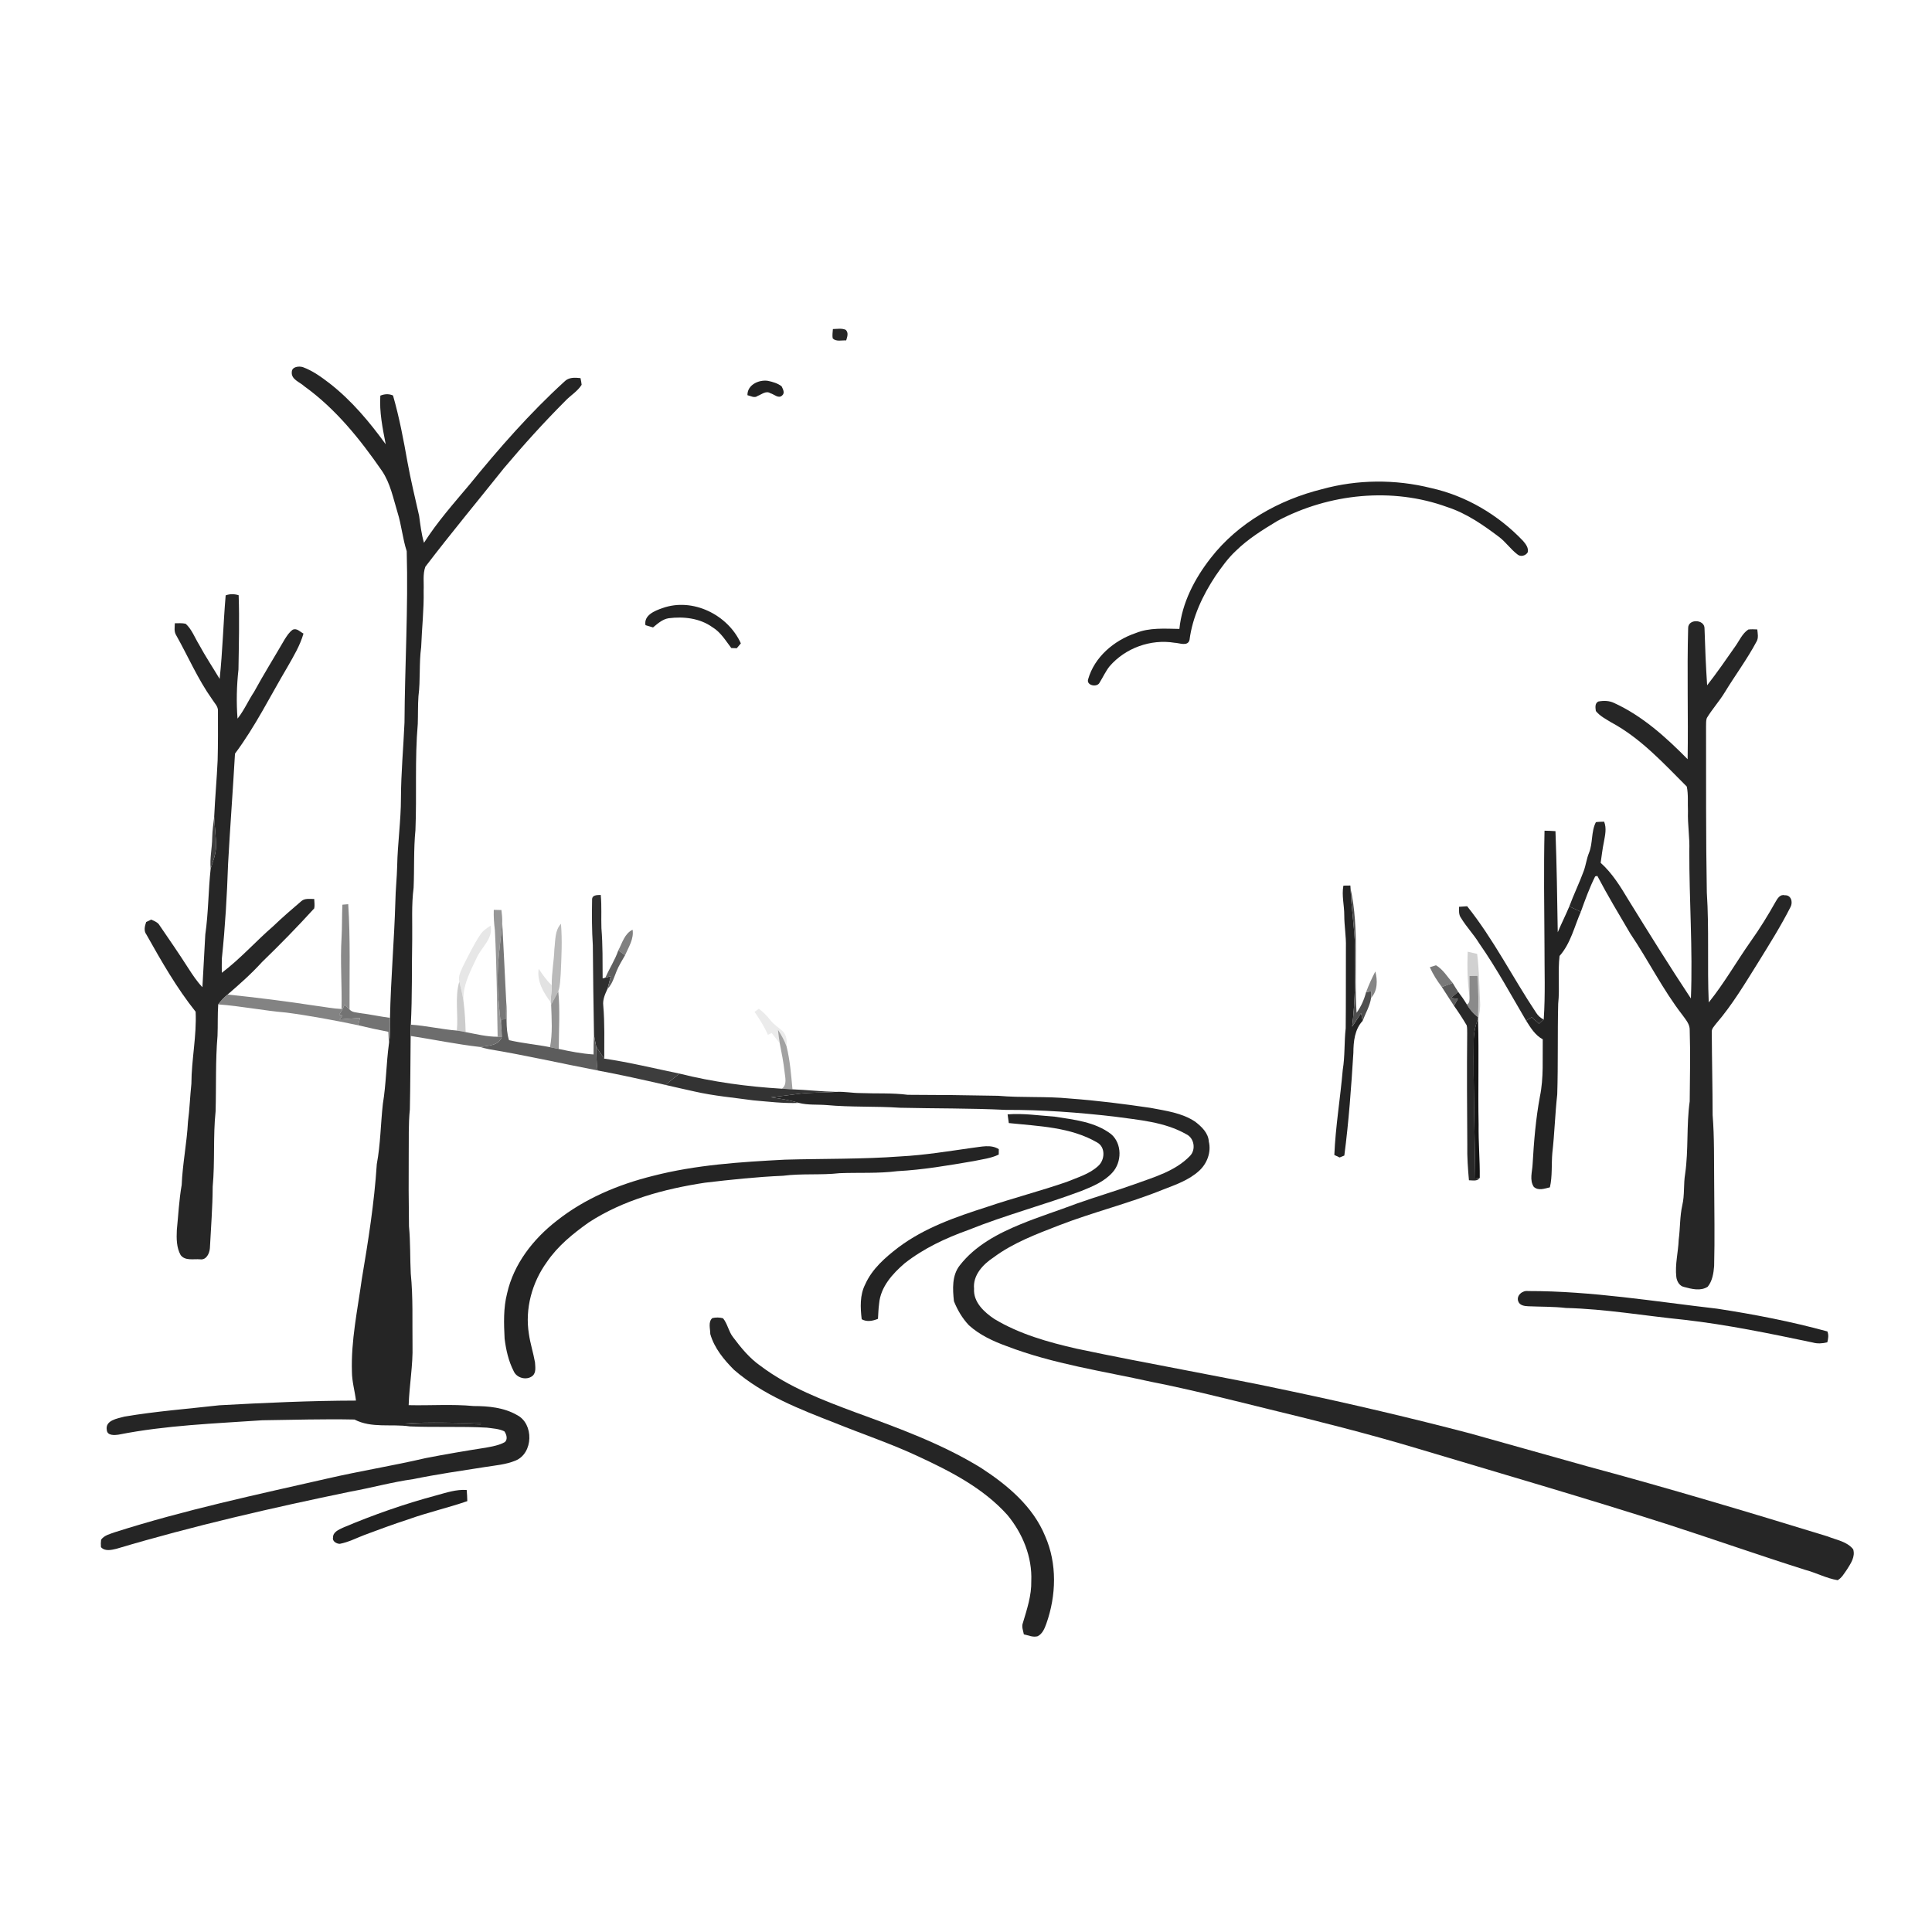 <svg xmlns="http://www.w3.org/2000/svg" width="1024pt" height="1024pt" viewBox="0 0 1024 1024" version="1.1">
<g id="#ffffffff">
<path fill="#ffffff" opacity="0" d=" M 0.00 0.00 L 1024.00 0.00 L 1024.00 1024.00 L 0.00 1024.00 L 0.00 0.00 M 441.45 174.41 C 441.37 176.07 441.01 177.77 441.40 179.42 C 443.30 181.21 446.15 180.27 448.49 180.43 C 449.04 178.55 449.91 176.40 448.24 174.81 C 446.10 173.87 443.70 174.37 441.45 174.41 M 154.66 197.07 C 154.21 201.16 158.87 202.44 161.30 204.73 C 177.93 216.70 190.90 232.85 202.45 249.58 C 206.92 256.16 208.42 264.15 210.71 271.64 C 212.82 278.36 213.38 285.44 215.57 292.14 C 216.41 322.42 214.57 352.69 214.39 382.97 C 213.81 396.32 212.56 409.64 212.51 423.01 C 212.51 435.05 210.74 447.01 210.51 459.05 C 210.36 465.34 209.65 471.59 209.55 477.89 C 208.96 498.44 207.12 518.94 206.71 539.48 C 201.43 538.79 196.23 537.63 190.94 536.99 C 188.99 536.57 186.68 536.68 185.26 535.04 C 185.19 516.44 185.75 497.81 184.57 479.24 C 183.54 479.32 182.51 479.40 181.48 479.50 C 181.20 485.32 181.37 491.17 181.03 497.00 C 180.27 509.59 181.31 522.20 181.02 534.79 C 176.39 534.57 171.83 533.64 167.23 533.06 C 151.74 530.70 136.20 528.72 120.62 527.13 C 126.97 521.67 133.25 516.11 138.89 509.89 C 148.40 500.70 157.65 491.23 166.55 481.45 C 166.89 479.80 166.60 478.12 166.54 476.47 C 164.23 476.57 161.54 475.94 159.66 477.67 C 154.65 481.97 149.62 486.27 144.86 490.86 C 135.57 498.89 127.40 508.19 117.56 515.60 C 117.55 513.06 117.50 510.52 117.59 507.99 C 119.34 491.38 120.31 474.70 120.88 458.00 C 121.95 438.47 123.44 418.98 124.55 399.45 C 135.32 385.04 143.28 368.83 152.43 353.39 C 155.65 347.75 159.05 342.10 160.85 335.81 C 159.06 334.90 157.31 332.74 155.13 333.78 C 153.27 335.07 152.07 337.03 150.87 338.90 C 145.49 348.19 139.80 357.30 134.65 366.73 C 131.58 371.35 129.37 376.54 125.90 380.88 C 125.21 372.22 125.44 363.49 126.39 354.86 C 126.59 341.74 126.95 328.60 126.49 315.48 C 124.21 314.76 121.87 314.73 119.61 315.55 C 118.35 330.30 118.00 345.11 116.42 359.83 C 112.76 353.73 108.83 347.81 105.45 341.56 C 103.18 337.87 101.68 333.57 98.41 330.61 C 96.53 330.16 94.58 330.36 92.67 330.33 C 92.61 332.44 92.15 334.72 93.35 336.63 C 99.72 347.94 104.85 359.98 112.41 370.60 C 113.61 372.63 115.74 374.42 115.52 376.99 C 115.54 385.68 115.59 394.36 115.35 403.04 C 114.90 412.98 113.98 422.90 113.53 432.82 C 113.12 436.53 112.54 440.22 112.47 443.96 C 112.43 449.45 111.12 454.87 111.66 460.37 C 110.40 471.99 110.48 483.72 108.81 495.31 C 108.27 504.62 107.76 513.92 107.28 523.23 C 104.39 520.21 102.09 516.70 99.83 513.21 C 94.78 505.29 89.43 497.56 84.13 489.81 C 83.10 488.59 81.53 488.10 80.16 487.39 C 79.49 487.72 78.14 488.37 77.46 488.70 C 76.72 490.90 76.07 493.36 77.64 495.40 C 85.55 509.47 93.61 523.61 103.69 536.24 C 104.29 549.02 101.49 561.63 101.44 574.41 C 100.73 581.11 100.51 587.87 99.63 594.56 C 99.05 605.77 96.76 616.81 96.30 628.02 C 94.90 635.95 94.53 643.99 93.72 651.99 C 93.51 656.43 93.52 661.25 95.75 665.23 C 98.17 668.41 102.64 667.15 106.07 667.47 C 109.40 667.94 111.02 664.32 111.25 661.56 C 111.79 650.71 112.69 639.88 112.73 629.00 C 113.97 615.70 112.89 602.29 114.27 589.01 C 114.65 575.67 114.15 562.30 115.29 549.00 C 115.52 543.45 115.27 537.89 115.66 532.35 C 127.74 533.22 139.64 535.68 151.71 536.68 C 164.50 538.38 177.19 540.75 189.81 543.40 C 195.12 544.69 200.46 545.86 205.83 546.88 C 205.94 549.00 206.06 551.14 206.13 553.28 C 204.70 563.82 204.68 574.51 202.93 585.03 C 201.74 595.67 201.70 606.44 199.71 616.99 C 198.39 637.52 195.16 657.83 191.74 678.10 C 189.50 694.33 186.01 710.52 186.53 726.99 C 186.54 732.18 188.05 737.21 188.67 742.34 C 164.53 742.39 140.41 743.50 116.32 744.82 C 99.51 746.74 82.60 748.00 65.91 750.84 C 62.26 751.86 55.69 752.73 56.60 757.92 C 56.85 761.04 60.74 760.71 63.00 760.36 C 88.04 755.41 113.61 754.52 139.01 752.77 C 155.29 752.56 171.60 752.03 187.88 752.38 C 196.94 757.10 207.45 754.59 217.20 756.02 C 230.79 756.61 244.42 755.91 258.01 756.68 C 261.13 757.12 264.42 757.22 267.31 758.63 C 268.46 760.17 269.29 763.01 267.49 764.39 C 264.44 766.09 260.93 766.64 257.55 767.29 C 246.86 768.95 236.19 770.76 225.58 772.83 C 208.25 776.87 190.68 779.69 173.35 783.69 C 135.66 792.27 97.79 800.33 60.93 812.09 C 58.33 813.04 55.31 813.69 53.58 816.07 C 53.42 817.37 53.39 818.68 53.51 820.01 C 55.58 822.36 59.02 821.52 61.67 820.90 C 102.52 808.72 144.10 799.19 185.83 790.57 C 196.93 788.57 207.82 785.52 219.00 783.97 C 231.58 781.39 244.30 779.55 256.98 777.57 C 262.43 776.69 268.07 776.29 273.22 774.15 C 282.72 770.28 283.06 754.58 274.02 750.00 C 267.07 745.99 258.86 745.24 251.00 745.23 C 239.56 744.14 228.06 745.04 216.60 744.76 C 216.95 734.14 218.93 723.64 218.64 713.00 C 218.47 700.33 218.99 687.62 217.71 675.00 C 217.29 666.67 217.58 658.31 216.77 650.00 C 216.58 637.34 216.55 624.67 216.63 612.00 C 216.74 604.00 216.42 595.98 217.23 588.01 C 217.51 575.03 217.52 562.05 217.65 549.07 C 229.92 550.98 242.12 553.52 254.46 554.92 C 255.99 555.36 257.54 555.77 259.11 556.09 C 278.42 559.28 297.51 563.66 316.73 567.36 C 328.82 569.62 340.83 572.30 352.81 575.05 C 357.92 576.18 363.01 577.45 368.14 578.52 C 378.35 580.86 388.80 581.75 399.16 583.20 C 407.23 583.89 415.30 584.90 423.42 584.57 C 428.18 585.80 433.16 585.32 438.03 585.70 C 450.98 586.91 464.02 586.25 477.00 587.13 C 495.66 587.57 514.36 587.34 533.01 588.26 C 552.29 588.18 571.54 589.60 590.69 591.82 C 603.60 593.63 617.21 594.57 628.76 601.17 C 633.01 603.17 633.96 609.40 630.70 612.68 C 622.95 620.70 611.90 623.83 601.72 627.52 C 591.46 631.22 580.98 634.27 570.70 637.92 C 560.82 641.69 550.71 644.83 540.94 648.87 C 528.91 653.80 516.85 660.19 508.72 670.65 C 504.48 675.99 504.91 683.29 505.61 689.67 C 507.45 694.32 510.09 698.78 513.55 702.43 C 519.26 707.59 526.38 710.88 533.56 713.48 C 558.25 722.96 584.58 726.70 610.28 732.41 C 631.09 736.51 651.66 741.78 672.26 746.84 C 698.71 753.24 725.09 759.91 751.17 767.71 C 795.66 781.04 840.28 793.96 884.50 808.15 C 908.66 815.98 932.63 824.40 956.85 832.07 C 962.65 833.61 968.07 836.56 974.00 837.54 C 976.23 836.28 977.46 833.90 978.92 831.89 C 980.92 828.72 983.44 825.10 982.23 821.16 C 978.92 816.98 973.34 816.24 968.68 814.33 C 926.52 801.38 884.27 788.73 841.67 777.28 C 820.83 771.39 799.98 765.54 779.13 759.73 C 747.71 751.51 716.10 744.08 684.33 737.39 C 646.50 729.28 608.35 722.83 570.52 714.80 C 555.47 711.36 540.32 707.10 527.01 699.08 C 521.60 695.46 515.81 690.14 516.27 683.03 C 515.59 675.90 520.99 670.14 526.52 666.51 C 537.00 658.68 549.35 654.11 561.43 649.41 C 579.53 642.41 598.47 637.80 616.47 630.50 C 623.15 627.91 630.16 625.49 635.55 620.56 C 639.77 616.75 642.06 610.68 640.70 605.07 C 640.44 600.49 636.86 597.13 633.46 594.51 C 626.45 589.81 617.88 588.75 609.79 587.19 C 595.60 585.09 581.35 583.30 567.04 582.24 C 554.40 580.98 541.65 581.91 529.00 580.79 C 513.05 580.46 497.10 580.30 481.14 580.27 C 472.81 579.19 464.38 579.70 456.01 579.35 C 451.70 579.35 447.43 578.47 443.12 578.72 C 435.40 578.56 427.74 577.65 420.03 577.37 C 419.31 569.72 418.75 562.01 416.87 554.54 C 417.16 551.88 416.98 548.99 415.13 546.89 C 412.97 544.70 410.20 543.18 408.32 540.72 C 406.56 538.42 404.51 536.37 402.19 534.64 C 401.63 535.06 400.50 535.91 399.93 536.33 C 402.61 540.18 405.13 544.16 407.01 548.47 C 407.67 548.15 408.34 547.84 409.01 547.53 C 410.41 549.35 411.82 551.16 413.28 552.95 C 414.29 558.00 415.28 563.07 415.85 568.21 C 416.15 571.22 417.29 574.90 414.41 577.04 C 396.13 575.94 377.91 573.48 360.13 569.03 C 346.86 566.30 333.68 563.05 320.27 561.08 C 320.25 551.70 320.55 542.31 319.74 532.97 C 319.36 529.79 320.71 526.88 321.99 524.09 C 324.56 521.58 325.44 518.02 326.77 514.81 C 327.96 511.80 329.74 509.08 331.31 506.27 C 333.17 501.97 336.05 497.68 335.28 492.77 C 330.98 494.88 329.80 499.82 327.71 503.72 C 325.99 508.80 322.98 513.27 320.88 518.18 C 320.51 518.28 319.78 518.48 319.41 518.57 C 319.35 509.72 319.50 500.84 318.77 492.00 C 318.56 486.11 318.98 480.21 318.41 474.34 C 316.45 474.42 313.67 474.24 313.82 477.01 C 313.67 485.00 313.69 493.01 314.21 501.00 C 314.38 516.89 314.51 532.79 314.83 548.67 C 314.61 552.07 314.60 555.47 314.60 558.88 C 308.38 558.47 302.24 557.30 296.16 555.96 C 296.19 545.78 296.90 535.55 295.91 525.40 C 296.98 522.41 296.91 519.16 297.20 516.04 C 297.59 507.24 298.07 498.40 297.32 489.61 C 293.98 493.24 294.42 498.47 293.83 503.02 C 293.63 509.44 292.32 515.77 292.44 522.20 C 289.69 519.68 287.62 516.57 285.53 513.51 C 284.46 519.94 288.04 526.24 291.88 531.14 C 291.94 531.48 292.06 532.15 292.12 532.49 C 292.37 539.99 292.94 547.59 291.51 555.02 C 284.30 553.59 276.94 552.98 269.79 551.30 C 267.72 544.70 268.91 537.64 268.30 530.84 C 267.65 516.86 266.88 502.89 266.19 488.91 C 266.29 486.70 266.00 484.51 265.77 482.33 C 264.41 482.30 263.06 482.27 261.71 482.24 C 261.58 485.86 261.85 489.46 262.30 493.05 C 263.26 511.85 263.41 530.68 263.76 549.50 C 258.02 549.51 252.40 548.11 246.80 547.03 C 246.66 541.78 246.39 536.53 245.74 531.32 C 244.90 522.49 249.40 514.69 252.97 507.00 C 255.66 501.66 261.40 497.24 260.05 490.60 C 257.98 491.94 255.83 493.34 254.50 495.50 C 250.96 500.83 248.19 506.61 245.31 512.32 C 244.25 514.80 242.69 517.47 243.44 520.26 C 240.95 528.71 242.98 537.58 242.14 546.22 C 233.95 545.57 225.94 543.65 217.74 543.09 C 218.54 528.08 218.19 513.03 218.48 498.00 C 218.61 488.85 218.04 479.66 219.22 470.56 C 219.66 460.38 219.19 450.15 220.19 440.00 C 220.95 421.24 219.80 402.41 221.43 383.69 C 221.59 378.80 221.45 373.89 221.79 369.00 C 222.90 360.36 222.04 351.61 223.23 342.97 C 223.59 332.97 224.75 323.02 224.54 313.00 C 224.75 308.80 223.99 304.41 225.45 300.38 C 238.97 282.67 253.22 265.52 267.12 248.11 C 277.46 235.83 288.22 223.92 299.56 212.56 C 302.35 209.57 306.09 207.47 308.28 203.95 C 308.15 202.75 307.95 201.57 307.67 200.41 C 304.73 200.10 301.42 199.88 299.19 202.21 C 280.87 218.91 264.50 237.60 248.88 256.81 C 240.47 266.82 231.74 276.64 224.72 287.70 C 223.36 283.04 222.80 278.21 222.15 273.43 C 220.02 263.97 217.73 254.54 215.99 244.99 C 213.88 233.11 211.65 221.21 208.30 209.61 C 206.08 208.63 203.79 208.80 201.59 209.70 C 201.01 218.39 202.80 226.99 204.44 235.48 C 195.86 223.65 186.36 212.29 174.79 203.26 C 170.38 199.88 165.81 196.53 160.55 194.60 C 158.47 193.92 154.75 194.34 154.66 197.07 M 396.16 209.45 C 397.94 209.89 399.90 211.17 401.61 209.83 C 403.73 209.04 406.04 206.91 408.33 208.43 C 410.35 208.95 412.65 211.51 414.59 209.57 C 416.15 208.26 414.94 206.17 414.26 204.74 C 412.14 203.12 409.50 202.37 406.93 201.84 C 402.17 201.17 396.06 203.97 396.16 209.45 M 700.68 259.27 C 677.91 264.93 656.26 277.05 641.72 295.75 C 633.22 306.60 626.50 319.47 625.10 333.34 C 617.32 333.23 609.18 332.54 601.82 335.59 C 590.43 339.48 580.02 348.26 576.70 360.14 C 575.80 363.35 581.47 364.46 582.79 361.84 C 584.59 358.95 586.00 355.79 588.13 353.11 C 596.52 343.44 609.89 338.61 622.54 340.68 C 625.13 340.75 629.56 342.80 630.47 339.16 C 632.06 326.88 637.49 315.47 644.26 305.23 C 647.50 300.57 650.82 295.89 655.00 292.00 C 661.51 285.60 669.34 280.75 677.12 276.06 C 704.44 261.58 737.89 258.08 767.12 268.77 C 777.24 272.05 786.05 278.21 794.47 284.54 C 798.08 287.25 800.64 291.08 804.22 293.81 C 805.90 295.33 808.71 294.57 809.75 292.68 C 810.24 290.35 808.68 288.37 807.28 286.72 C 794.18 272.92 777.09 262.79 758.46 258.67 C 739.58 253.95 719.45 254.09 700.68 259.27 M 351.13 322.30 C 347.04 323.72 341.18 326.03 342.11 331.35 C 343.44 331.75 344.78 332.15 346.12 332.55 C 348.59 330.53 351.10 328.20 354.38 327.68 C 362.33 326.67 370.92 327.63 377.58 332.42 C 381.95 335.04 384.59 339.52 387.60 343.47 C 388.56 343.50 389.53 343.53 390.51 343.57 C 391.22 342.71 391.94 341.85 392.67 341.00 C 385.83 325.83 367.13 316.58 351.13 322.30 M 894.75 332.99 C 894.11 356.12 894.84 379.26 894.48 402.39 C 882.98 390.73 870.56 379.49 855.53 372.60 C 852.93 371.32 849.90 371.30 847.12 371.82 C 845.20 372.80 845.60 375.09 845.83 376.85 C 847.98 379.56 851.16 381.14 854.06 382.92 C 869.63 391.30 881.69 404.54 894.03 416.89 C 894.92 421.17 894.45 425.64 894.66 430.00 C 894.41 437.02 895.66 443.98 895.37 451.00 C 895.30 477.08 897.25 503.14 896.21 529.21 C 884.82 512.03 873.97 494.53 863.13 477.00 C 858.91 469.96 854.55 462.83 848.38 457.31 C 848.95 453.67 849.30 450.01 850.07 446.41 C 850.70 442.81 851.65 439.05 850.22 435.51 C 848.76 435.58 847.29 435.53 845.85 435.77 C 843.25 440.87 844.33 446.91 842.16 452.14 C 840.91 455.22 840.55 458.56 839.40 461.68 C 837.07 468.01 834.11 474.09 831.77 480.42 C 829.85 485.04 827.57 489.50 825.64 494.12 C 825.36 476.25 825.10 458.39 824.43 440.53 C 822.49 440.39 820.56 440.31 818.63 440.29 C 818.18 460.52 818.47 480.77 818.61 501.00 C 818.57 514.12 819.11 527.28 818.20 540.37 C 816.55 539.56 815.16 538.34 814.20 536.79 C 801.76 518.13 791.66 497.90 777.62 480.32 C 776.17 480.41 774.73 480.50 773.31 480.62 C 773.32 482.61 773.08 484.79 774.35 486.49 C 777.19 491.22 781.08 495.22 783.96 499.93 C 793.13 513.04 800.75 527.15 808.86 540.93 C 811.23 544.68 813.63 548.69 817.69 550.85 C 817.51 560.99 818.26 571.26 816.17 581.26 C 813.99 593.05 813.00 605.01 812.32 616.97 C 812.16 620.96 810.54 625.43 812.94 629.06 C 815.39 631.29 818.68 629.95 821.48 629.31 C 822.86 623.30 822.22 617.09 822.78 610.99 C 823.95 600.70 824.22 590.34 825.37 580.05 C 825.87 564.04 825.47 548.01 825.87 532.00 C 826.77 523.59 825.62 515.04 826.60 506.67 C 832.47 500.07 834.42 491.18 837.87 483.27 C 840.16 476.93 842.45 470.55 845.47 464.51 C 845.76 464.45 846.33 464.31 846.62 464.25 C 852.08 474.65 858.14 484.72 864.10 494.84 C 873.71 509.04 881.30 524.57 891.85 538.14 C 893.51 540.49 895.70 542.89 895.58 545.97 C 895.98 558.56 895.69 571.16 895.58 583.74 C 893.79 596.46 895.00 609.38 893.17 622.10 C 892.23 627.64 892.95 633.35 891.64 638.84 C 890.31 644.83 890.56 650.99 889.75 657.04 C 889.51 663.64 887.72 670.17 888.48 676.81 C 888.77 679.13 890.17 681.67 892.67 682.14 C 896.67 683.21 901.36 684.43 905.12 682.00 C 907.59 678.97 908.23 674.81 908.53 671.02 C 908.90 656.35 908.61 641.67 908.55 627.00 C 908.41 615.00 908.69 602.97 907.73 591.01 C 907.70 576.36 907.35 561.72 907.28 547.07 C 907.09 545.22 908.59 543.93 909.57 542.56 C 918.20 532.55 924.97 521.13 931.96 509.96 C 937.89 500.35 943.93 490.77 949.04 480.68 C 950.38 478.14 949.33 474.28 945.95 474.51 C 943.48 473.84 942.08 476.25 941.05 478.05 C 937.03 485.20 932.72 492.20 927.95 498.89 C 920.40 509.61 913.91 521.08 905.67 531.31 C 904.83 511.89 905.92 492.40 904.65 472.99 C 904.13 443.64 904.29 414.28 904.24 384.93 C 904.31 383.47 904.14 381.94 904.66 380.56 C 907.50 375.85 911.24 371.75 914.10 367.05 C 919.63 357.97 926.01 349.41 931.02 340.02 C 932.15 338.05 931.60 335.72 931.39 333.61 C 929.79 333.58 928.19 333.42 926.63 333.66 C 923.39 335.83 921.89 339.61 919.67 342.67 C 914.84 349.61 910.02 356.56 904.82 363.23 C 904.14 353.20 903.73 343.15 903.43 333.11 C 903.55 328.17 894.63 327.81 894.75 332.99 M 712.03 469.40 C 711.04 474.64 712.52 479.87 712.49 485.12 C 712.49 490.77 713.53 496.35 713.36 502.00 C 713.30 516.34 713.40 530.67 713.25 545.01 C 712.42 552.32 712.90 559.73 711.69 567.01 C 710.39 582.08 707.87 597.05 707.22 612.16 C 707.93 612.49 709.34 613.15 710.04 613.48 C 710.66 613.23 711.90 612.72 712.52 612.46 C 714.90 594.38 716.19 576.17 717.32 557.97 C 717.35 552.07 718.00 545.57 722.23 541.08 C 723.74 537.03 726.08 533.20 726.71 528.89 C 730.21 525.16 730.17 519.55 728.95 514.89 C 727.14 518.45 725.44 522.08 724.06 525.84 C 723.04 529.75 721.41 533.51 719.01 536.79 C 717.57 514.87 720.57 492.53 715.82 470.91 C 715.80 470.52 715.75 469.74 715.73 469.35 C 714.49 469.36 713.25 469.38 712.03 469.40 M 777.91 504.43 C 777.59 512.37 777.75 520.36 778.88 528.24 C 778.85 529.76 779.14 531.64 777.46 532.40 C 776.07 530.06 774.52 527.83 772.86 525.69 C 771.87 524.14 770.89 522.58 769.97 521.01 C 767.16 517.77 764.89 513.84 761.12 511.62 C 760.30 511.88 758.66 512.39 757.84 512.65 C 759.51 516.39 761.72 519.87 764.20 523.13 C 766.37 526.44 768.46 529.81 770.66 533.11 C 773.05 536.45 775.29 539.91 777.38 543.45 C 777.72 544.91 777.59 546.43 777.64 547.94 C 777.43 567.62 777.57 587.31 777.70 607.00 C 777.56 613.20 778.02 619.39 778.57 625.57 C 780.55 625.57 782.98 626.28 784.30 624.30 C 784.41 614.85 783.56 605.44 783.70 596.00 C 783.31 577.52 783.93 559.03 783.39 540.56 C 784.18 537.43 784.69 534.23 784.47 531.01 C 784.05 522.52 783.96 514.01 782.92 505.58 C 781.24 505.20 779.57 504.82 777.91 504.43 M 534.05 590.64 C 534.24 592.17 534.46 593.71 534.69 595.25 C 550.52 596.93 567.34 597.30 581.49 605.52 C 586.05 607.99 585.66 614.83 582.07 617.98 C 577.42 622.31 571.14 624.04 565.41 626.43 C 551.37 631.29 536.97 634.99 522.90 639.77 C 506.58 645.00 489.99 650.75 476.16 661.15 C 469.19 666.49 462.23 672.52 458.59 680.72 C 455.67 686.41 455.98 693.05 456.72 699.23 C 459.51 700.78 462.53 700.13 465.34 699.02 C 465.50 696.33 465.59 693.63 465.95 690.96 C 466.69 682.11 473.08 675.08 479.51 669.55 C 489.56 661.67 501.21 656.22 513.17 651.94 C 532.82 644.02 553.36 638.66 573.19 631.22 C 579.06 628.86 585.20 626.32 589.55 621.53 C 594.68 615.98 594.80 606.16 588.91 601.11 C 580.36 594.57 569.29 593.46 559.01 591.86 C 550.70 591.25 542.40 589.99 534.05 590.64 M 515.36 608.38 C 502.72 610.16 490.10 612.25 477.34 612.92 C 456.93 614.44 436.45 614.07 416.00 614.65 C 392.51 615.87 368.84 617.37 345.97 623.27 C 327.69 627.82 309.88 635.27 295.04 647.06 C 282.62 656.68 272.28 669.93 268.78 685.48 C 266.76 693.31 267.05 701.48 267.45 709.49 C 268.19 715.43 269.52 721.42 272.28 726.78 C 273.87 730.43 279.13 731.77 282.23 729.26 C 284.27 727.52 283.69 724.50 283.57 722.14 C 282.69 717.05 281.03 712.11 280.32 706.98 C 278.17 693.67 281.98 679.75 289.85 668.90 C 295.62 660.38 303.70 653.84 312.01 647.94 C 330.41 635.94 352.10 630.14 373.61 626.86 C 387.38 625.23 401.18 623.77 415.04 623.18 C 424.97 621.88 435.05 622.93 445.00 621.81 C 455.19 621.41 465.45 622.04 475.60 620.74 C 489.22 620.03 502.69 617.70 516.12 615.40 C 520.57 614.43 525.22 613.97 529.35 611.94 C 529.36 611.22 529.38 609.80 529.39 609.09 C 525.19 606.39 519.97 607.87 515.36 608.38 M 804.71 689.75 C 805.46 691.88 807.95 692.26 809.93 692.34 C 816.61 692.64 823.32 692.48 829.98 693.25 C 850.98 693.78 871.71 697.41 892.58 699.50 C 915.51 702.11 938.13 706.81 960.71 711.54 C 963.28 712.28 965.93 712.09 968.51 711.46 C 968.99 709.54 969.33 707.58 968.55 705.69 C 949.35 700.44 929.78 696.63 910.11 693.63 C 876.80 689.78 843.54 684.24 809.92 684.28 C 806.97 683.84 803.55 686.63 804.71 689.75 M 377.56 698.61 C 375.20 700.64 376.48 704.31 376.46 707.05 C 378.57 714.47 383.64 720.62 389.00 726.00 C 404.50 739.49 423.98 746.94 442.87 754.32 C 457.51 760.25 472.52 765.26 486.83 771.98 C 503.91 779.91 521.24 788.78 533.97 803.01 C 542.03 812.74 547.15 825.24 546.60 838.00 C 546.77 845.64 544.31 852.93 542.16 860.15 C 541.33 862.17 542.31 864.23 542.66 866.24 C 545.02 866.76 547.43 867.90 549.90 867.27 C 552.56 865.99 553.67 863.09 554.61 860.50 C 559.84 845.69 560.37 828.80 553.98 814.25 C 547.56 798.46 533.94 787.09 519.99 778.03 C 499.27 765.27 476.28 756.93 453.52 748.62 C 435.99 742.08 418.19 735.32 403.11 723.97 C 397.24 719.88 392.68 714.27 388.43 708.59 C 386.14 705.60 385.61 701.63 383.23 698.72 C 381.39 698.19 379.42 698.20 377.56 698.61 M 231.40 792.54 C 214.48 797.07 197.91 802.86 181.78 809.70 C 179.55 810.76 176.42 812.01 176.51 814.97 C 176.03 816.91 178.46 818.29 180.11 818.26 C 184.75 817.38 188.97 815.16 193.35 813.49 C 200.92 810.69 208.49 807.85 216.18 805.38 C 226.52 801.64 237.29 799.23 247.68 795.63 C 247.64 793.65 247.54 791.68 247.36 789.73 C 241.89 789.32 236.60 791.12 231.40 792.54 Z" />
</g>
<g id="#252525ff">
<path fill="#252525" opacity="1.00" d=" M 441.45 174.41 C 443.70 174.37 446.10 173.87 448.24 174.81 C 449.91 176.40 449.04 178.55 448.49 180.43 C 446.15 180.27 443.30 181.21 441.40 179.42 C 441.01 177.77 441.37 176.07 441.45 174.41 Z" />
<path fill="#252525" opacity="1.00" d=" M 154.66 197.07 C 154.75 194.34 158.47 193.92 160.55 194.60 C 165.81 196.53 170.38 199.88 174.79 203.26 C 186.36 212.29 195.86 223.65 204.44 235.48 C 202.80 226.99 201.01 218.39 201.59 209.70 C 203.79 208.80 206.08 208.63 208.30 209.61 C 211.65 221.21 213.88 233.11 215.99 244.99 C 217.73 254.54 220.02 263.97 222.15 273.43 C 222.80 278.21 223.36 283.04 224.72 287.70 C 231.74 276.64 240.47 266.82 248.88 256.81 C 264.50 237.60 280.87 218.91 299.19 202.21 C 301.42 199.88 304.73 200.10 307.67 200.41 C 307.95 201.57 308.15 202.75 308.28 203.95 C 306.09 207.47 302.35 209.57 299.56 212.56 C 288.22 223.92 277.46 235.83 267.12 248.11 C 253.22 265.52 238.97 282.67 225.45 300.38 C 223.99 304.41 224.75 308.80 224.54 313.00 C 224.75 323.02 223.59 332.97 223.23 342.97 C 222.04 351.61 222.90 360.36 221.79 369.00 C 221.45 373.89 221.59 378.80 221.43 383.69 C 219.80 402.41 220.95 421.24 220.19 440.00 C 219.19 450.15 219.66 460.38 219.22 470.56 C 218.04 479.66 218.61 488.85 218.48 498.00 C 218.19 513.03 218.54 528.08 217.74 543.09 C 217.71 545.08 217.68 547.07 217.65 549.07 C 217.52 562.05 217.51 575.03 217.23 588.01 C 216.42 595.98 216.74 604.00 216.63 612.00 C 216.55 624.67 216.58 637.34 216.77 650.00 C 217.58 658.31 217.29 666.67 217.71 675.00 C 218.99 687.62 218.47 700.33 218.64 713.00 C 218.93 723.64 216.95 734.14 216.60 744.76 C 228.06 745.04 239.56 744.14 251.00 745.23 C 258.86 745.24 267.07 745.99 274.02 750.00 C 283.06 754.58 282.72 770.28 273.22 774.15 C 268.07 776.29 262.43 776.69 256.98 777.57 C 244.30 779.55 231.58 781.39 219.00 783.97 C 207.82 785.52 196.93 788.57 185.83 790.57 C 144.10 799.19 102.52 808.72 61.67 820.90 C 59.02 821.52 55.58 822.36 53.51 820.01 C 53.39 818.68 53.42 817.37 53.58 816.07 C 55.31 813.69 58.33 813.04 60.93 812.09 C 97.79 800.33 135.66 792.27 173.35 783.69 C 190.68 779.69 208.25 776.87 225.58 772.83 C 236.19 770.76 246.86 768.95 257.55 767.29 C 260.93 766.64 264.44 766.09 267.49 764.39 C 269.29 763.01 268.46 760.17 267.31 758.63 C 264.42 757.22 261.13 757.12 258.01 756.68 C 244.42 755.91 230.79 756.61 217.20 756.02 C 207.45 754.59 196.94 757.10 187.88 752.38 C 171.60 752.03 155.29 752.56 139.01 752.77 C 113.61 754.52 88.04 755.41 63.00 760.36 C 60.74 760.71 56.85 761.04 56.60 757.92 C 55.69 752.73 62.26 751.86 65.91 750.84 C 82.60 748.00 99.51 746.74 116.32 744.82 C 140.41 743.50 164.53 742.39 188.67 742.34 C 188.05 737.21 186.54 732.18 186.53 726.99 C 186.01 710.52 189.50 694.33 191.74 678.10 C 195.16 657.83 198.39 637.52 199.71 616.99 C 201.70 606.44 201.74 595.67 202.93 585.03 C 204.68 574.51 204.70 563.82 206.13 553.28 C 206.92 548.72 206.84 544.08 206.71 539.48 C 207.12 518.94 208.96 498.44 209.55 477.89 C 209.65 471.59 210.36 465.34 210.51 459.05 C 210.74 447.01 212.51 435.05 212.51 423.01 C 212.56 409.64 213.81 396.32 214.39 382.97 C 214.57 352.69 216.41 322.42 215.57 292.14 C 213.38 285.44 212.82 278.36 210.71 271.64 C 208.42 264.15 206.92 256.16 202.45 249.58 C 190.90 232.85 177.93 216.70 161.30 204.73 C 158.87 202.44 154.21 201.16 154.66 197.07 M 214.77 754.50 C 228.09 754.96 241.43 754.51 254.76 754.99 L 254.82 754.23 C 241.47 754.29 228.08 753.47 214.77 754.50 Z" />
<path fill="#252525" opacity="1.00" d=" M 377.56 698.61 C 379.42 698.20 381.39 698.19 383.23 698.72 C 385.61 701.63 386.14 705.60 388.43 708.59 C 392.68 714.27 397.24 719.88 403.11 723.97 C 418.19 735.32 435.99 742.08 453.52 748.62 C 476.28 756.93 499.27 765.27 519.99 778.03 C 533.94 787.09 547.56 798.46 553.98 814.25 C 560.37 828.80 559.84 845.69 554.61 860.50 C 553.67 863.09 552.56 865.99 549.90 867.27 C 547.43 867.90 545.02 866.76 542.66 866.24 C 542.31 864.23 541.33 862.17 542.16 860.15 C 544.31 852.93 546.77 845.64 546.60 838.00 C 547.15 825.24 542.03 812.74 533.97 803.01 C 521.24 788.78 503.91 779.91 486.83 771.98 C 472.52 765.26 457.51 760.25 442.87 754.32 C 423.98 746.94 404.50 739.49 389.00 726.00 C 383.64 720.62 378.57 714.47 376.46 707.05 C 376.48 704.31 375.20 700.64 377.56 698.61 Z" />
</g>
<g id="#212121ff">
<path fill="#212121" opacity="1.00" d=" M 396.16 209.45 C 396.06 203.97 402.17 201.17 406.93 201.84 C 409.50 202.37 412.14 203.12 414.26 204.74 C 414.94 206.17 416.15 208.26 414.59 209.57 C 412.65 211.51 410.35 208.95 408.33 208.43 C 406.04 206.91 403.73 209.04 401.61 209.83 C 399.90 211.17 397.94 209.89 396.16 209.45 Z" />
<path fill="#212121" opacity="1.00" d=" M 231.40 792.54 C 236.60 791.12 241.89 789.32 247.36 789.73 C 247.54 791.68 247.64 793.65 247.68 795.63 C 237.29 799.23 226.52 801.64 216.18 805.38 C 208.49 807.85 200.92 810.69 193.35 813.49 C 188.97 815.16 184.75 817.38 180.11 818.26 C 178.46 818.29 176.03 816.91 176.51 814.97 C 176.42 812.01 179.55 810.76 181.78 809.70 C 197.91 802.86 214.48 797.07 231.40 792.54 Z" />
</g>
<g id="#222222ff">
<path fill="#222222" opacity="1.00" d=" M 700.68 259.27 C 719.45 254.09 739.58 253.95 758.46 258.67 C 777.09 262.79 794.18 272.92 807.28 286.72 C 808.68 288.37 810.24 290.35 809.75 292.68 C 808.71 294.57 805.90 295.33 804.22 293.81 C 800.64 291.08 798.08 287.25 794.47 284.54 C 786.05 278.21 777.24 272.05 767.12 268.77 C 737.89 258.08 704.44 261.58 677.12 276.06 C 669.34 280.75 661.51 285.60 655.00 292.00 C 650.82 295.89 647.50 300.57 644.26 305.23 C 637.49 315.47 632.06 326.88 630.47 339.16 C 629.56 342.80 625.13 340.75 622.54 340.68 C 609.89 338.61 596.52 343.44 588.13 353.11 C 586.00 355.79 584.59 358.95 582.79 361.84 C 581.47 364.46 575.80 363.35 576.70 360.14 C 580.02 348.26 590.43 339.48 601.82 335.59 C 609.18 332.54 617.32 333.23 625.10 333.34 C 626.50 319.47 633.22 306.60 641.72 295.75 C 656.26 277.05 677.91 264.93 700.68 259.27 Z" />
<path fill="#222222" opacity="1.00" d=" M 804.71 689.75 C 803.55 686.63 806.97 683.84 809.92 684.28 C 843.54 684.24 876.80 689.78 910.11 693.63 C 929.78 696.63 949.35 700.44 968.55 705.69 C 969.33 707.58 968.99 709.54 968.51 711.46 C 965.93 712.09 963.28 712.28 960.71 711.54 C 938.13 706.81 915.51 702.11 892.58 699.50 C 871.71 697.41 850.98 693.78 829.98 693.25 C 823.32 692.48 816.61 692.64 809.93 692.34 C 807.95 692.26 805.46 691.88 804.71 689.75 Z" />
</g>
<g id="#262626ff">
<path fill="#262626" opacity="1.00" d=" M 119.61 315.55 C 121.87 314.73 124.21 314.76 126.49 315.48 C 126.95 328.60 126.59 341.74 126.39 354.86 C 125.44 363.49 125.21 372.22 125.90 380.88 C 129.37 376.54 131.58 371.35 134.65 366.73 C 139.80 357.30 145.49 348.19 150.87 338.90 C 152.07 337.03 153.27 335.07 155.13 333.78 C 157.31 332.74 159.06 334.90 160.85 335.81 C 159.05 342.10 155.65 347.75 152.43 353.39 C 143.28 368.83 135.32 385.04 124.55 399.45 C 123.44 418.98 121.95 438.47 120.88 458.00 C 120.31 474.70 119.34 491.38 117.59 507.99 C 117.50 510.52 117.55 513.06 117.56 515.60 C 127.40 508.19 135.57 498.89 144.86 490.86 C 149.62 486.27 154.65 481.97 159.66 477.67 C 161.54 475.94 164.23 476.57 166.54 476.47 C 166.60 478.12 166.89 479.80 166.55 481.45 C 157.65 491.23 148.40 500.70 138.89 509.89 C 133.25 516.11 126.97 521.67 120.62 527.13 C 118.79 528.69 117.08 530.41 115.66 532.35 C 115.27 537.89 115.52 543.45 115.29 549.00 C 114.15 562.30 114.65 575.67 114.27 589.01 C 112.89 602.29 113.97 615.70 112.73 629.00 C 112.69 639.88 111.79 650.71 111.25 661.56 C 111.02 664.32 109.40 667.94 106.07 667.47 C 102.64 667.15 98.17 668.41 95.75 665.23 C 93.52 661.25 93.51 656.43 93.72 651.99 C 94.53 643.99 94.90 635.95 96.30 628.02 C 96.76 616.81 99.05 605.77 99.63 594.56 C 100.51 587.87 100.73 581.11 101.44 574.41 C 101.49 561.63 104.29 549.02 103.69 536.24 C 93.61 523.61 85.55 509.47 77.64 495.40 C 76.07 493.36 76.72 490.90 77.46 488.70 C 78.14 488.37 79.49 487.72 80.16 487.39 C 81.53 488.10 83.10 488.59 84.13 489.81 C 89.43 497.56 94.78 505.29 99.83 513.21 C 102.09 516.70 104.39 520.21 107.28 523.23 C 107.76 513.92 108.27 504.62 108.81 495.31 C 110.48 483.72 110.40 471.99 111.66 460.37 C 112.86 456.60 114.41 452.84 114.48 448.83 C 114.60 443.47 113.70 438.17 113.53 432.82 C 113.98 422.90 114.90 412.98 115.35 403.04 C 115.59 394.36 115.54 385.68 115.52 376.99 C 115.74 374.42 113.61 372.63 112.41 370.60 C 104.85 359.98 99.72 347.94 93.35 336.63 C 92.15 334.72 92.61 332.44 92.67 330.33 C 94.58 330.36 96.53 330.16 98.41 330.61 C 101.68 333.57 103.18 337.87 105.45 341.56 C 108.83 347.81 112.76 353.73 116.42 359.83 C 118.00 345.11 118.35 330.30 119.61 315.55 Z" />
<path fill="#262626" opacity="1.00" d=" M 894.75 332.99 C 894.63 327.81 903.55 328.17 903.43 333.11 C 903.73 343.15 904.14 353.20 904.82 363.23 C 910.02 356.56 914.84 349.61 919.67 342.67 C 921.89 339.61 923.39 335.83 926.63 333.66 C 928.19 333.42 929.79 333.58 931.39 333.61 C 931.60 335.72 932.15 338.05 931.02 340.02 C 926.01 349.41 919.63 357.97 914.10 367.05 C 911.24 371.75 907.50 375.85 904.66 380.56 C 904.14 381.94 904.31 383.47 904.24 384.93 C 904.29 414.28 904.13 443.64 904.65 472.99 C 905.92 492.40 904.83 511.89 905.67 531.31 C 913.91 521.08 920.40 509.61 927.95 498.89 C 932.72 492.20 937.03 485.20 941.05 478.05 C 942.08 476.25 943.48 473.84 945.95 474.51 C 949.33 474.28 950.38 478.14 949.04 480.68 C 943.93 490.77 937.89 500.35 931.96 509.96 C 924.97 521.13 918.20 532.55 909.57 542.56 C 908.59 543.93 907.09 545.22 907.28 547.07 C 907.35 561.72 907.70 576.36 907.73 591.01 C 908.69 602.97 908.41 615.00 908.55 627.00 C 908.61 641.67 908.90 656.35 908.53 671.02 C 908.23 674.81 907.59 678.97 905.12 682.00 C 901.36 684.43 896.67 683.21 892.67 682.14 C 890.17 681.67 888.77 679.13 888.48 676.81 C 887.72 670.17 889.51 663.64 889.75 657.04 C 890.56 650.99 890.31 644.83 891.64 638.84 C 892.95 633.35 892.23 627.64 893.17 622.10 C 895.00 609.38 893.79 596.46 895.58 583.74 C 895.69 571.16 895.98 558.56 895.58 545.97 C 895.70 542.89 893.51 540.49 891.85 538.14 C 881.30 524.57 873.71 509.04 864.10 494.84 C 858.14 484.72 852.08 474.65 846.62 464.25 C 846.33 464.31 845.76 464.45 845.47 464.51 C 842.45 470.55 840.16 476.93 837.87 483.27 C 835.83 482.33 833.80 481.38 831.77 480.42 C 834.11 474.09 837.07 468.01 839.40 461.68 C 840.55 458.56 840.91 455.22 842.16 452.14 C 844.33 446.91 843.25 440.87 845.85 435.77 C 847.29 435.53 848.76 435.58 850.22 435.51 C 851.65 439.05 850.70 442.81 850.07 446.41 C 849.30 450.01 848.95 453.67 848.38 457.31 C 854.55 462.83 858.91 469.96 863.13 477.00 C 873.97 494.53 884.82 512.03 896.21 529.21 C 897.25 503.14 895.30 477.08 895.37 451.00 C 895.66 443.98 894.41 437.02 894.66 430.00 C 894.45 425.64 894.92 421.17 894.03 416.89 C 881.69 404.54 869.63 391.30 854.06 382.92 C 851.16 381.14 847.98 379.56 845.83 376.85 C 845.60 375.09 845.20 372.80 847.12 371.82 C 849.90 371.30 852.93 371.32 855.53 372.60 C 870.56 379.49 882.98 390.73 894.48 402.39 C 894.84 379.26 894.11 356.12 894.75 332.99 Z" />
<path fill="#262626" opacity="1.00" d=" M 422.65 579.84 C 429.43 578.86 436.31 579.28 443.12 578.72 C 447.43 578.47 451.70 579.35 456.01 579.35 C 464.38 579.70 472.81 579.19 481.14 580.27 C 497.10 580.30 513.05 580.46 529.00 580.79 C 541.65 581.91 554.40 580.98 567.04 582.24 C 581.35 583.30 595.60 585.09 609.79 587.19 C 617.88 588.75 626.45 589.81 633.46 594.51 C 636.86 597.13 640.44 600.49 640.70 605.07 C 642.06 610.68 639.77 616.75 635.55 620.56 C 630.16 625.49 623.15 627.91 616.47 630.50 C 598.47 637.80 579.53 642.41 561.43 649.41 C 549.35 654.11 537.00 658.68 526.52 666.51 C 520.99 670.14 515.59 675.90 516.27 683.03 C 515.81 690.14 521.60 695.46 527.01 699.08 C 540.32 707.10 555.47 711.36 570.52 714.80 C 608.35 722.83 646.50 729.28 684.33 737.39 C 716.10 744.08 747.71 751.51 779.13 759.73 C 799.98 765.54 820.83 771.39 841.67 777.28 C 884.27 788.73 926.52 801.38 968.68 814.33 C 973.34 816.24 978.92 816.98 982.23 821.16 C 983.44 825.10 980.92 828.72 978.92 831.89 C 977.46 833.90 976.23 836.28 974.00 837.54 C 968.07 836.56 962.65 833.61 956.85 832.07 C 932.63 824.40 908.66 815.98 884.50 808.15 C 840.28 793.96 795.66 781.04 751.17 767.71 C 725.09 759.91 698.71 753.24 672.26 746.84 C 651.66 741.78 631.09 736.51 610.28 732.41 C 584.58 726.70 558.25 722.96 533.56 713.48 C 526.38 710.88 519.26 707.59 513.55 702.43 C 510.09 698.78 507.45 694.32 505.61 689.67 C 504.91 683.29 504.48 675.99 508.72 670.65 C 516.85 660.19 528.91 653.80 540.94 648.87 C 550.71 644.83 560.82 641.69 570.70 637.92 C 580.98 634.27 591.46 631.22 601.72 627.52 C 611.90 623.83 622.95 620.70 630.70 612.68 C 633.96 609.40 633.01 603.17 628.76 601.17 C 617.21 594.57 603.60 593.63 590.69 591.82 C 571.54 589.60 552.29 588.18 533.01 588.26 C 514.36 587.34 495.66 587.57 477.00 587.13 C 464.02 586.25 450.98 586.91 438.03 585.70 C 433.16 585.32 428.18 585.80 423.42 584.57 C 418.59 583.08 413.60 582.29 408.62 581.58 C 413.30 581.04 417.98 580.48 422.65 579.84 Z" />
</g>
<g id="#232323ff">
<path fill="#232323" opacity="1.00" d=" M 351.13 322.30 C 367.13 316.58 385.83 325.83 392.67 341.00 C 391.94 341.85 391.22 342.71 390.51 343.57 C 389.53 343.53 388.56 343.50 387.60 343.47 C 384.59 339.52 381.95 335.04 377.58 332.42 C 370.92 327.63 362.33 326.67 354.38 327.68 C 351.10 328.20 348.59 330.53 346.12 332.55 C 344.78 332.15 343.44 331.75 342.11 331.35 C 341.18 326.03 347.04 323.72 351.13 322.30 Z" />
<path fill="#232323" opacity="1.00" d=" M 818.63 440.29 C 820.56 440.31 822.49 440.39 824.43 440.53 C 825.10 458.39 825.36 476.25 825.64 494.12 C 827.57 489.50 829.85 485.04 831.77 480.42 C 833.80 481.38 835.83 482.33 837.87 483.27 C 834.42 491.18 832.47 500.07 826.60 506.67 C 825.62 515.04 826.77 523.59 825.87 532.00 C 825.47 548.01 825.87 564.04 825.37 580.05 C 824.22 590.34 823.95 600.70 822.78 610.99 C 822.22 617.09 822.86 623.30 821.48 629.31 C 818.68 629.95 815.39 631.29 812.94 629.06 C 810.54 625.43 812.16 620.96 812.32 616.97 C 813.00 605.01 813.99 593.05 816.17 581.26 C 818.26 571.26 817.51 560.99 817.69 550.85 C 813.63 548.69 811.23 544.68 808.86 540.93 C 809.84 540.33 810.84 539.74 811.84 539.16 C 813.14 540.31 814.43 541.45 815.73 542.61 C 816.52 541.83 817.36 541.10 818.20 540.37 C 819.11 527.28 818.57 514.12 818.61 501.00 C 818.47 480.77 818.18 460.52 818.63 440.29 Z" />
<path fill="#232323" opacity="1.00" d=" M 712.03 469.40 C 713.25 469.38 714.49 469.36 715.73 469.35 C 715.75 469.74 715.80 470.52 715.82 470.91 C 716.19 481.30 717.98 491.59 718.18 502.00 C 718.45 516.06 718.33 530.16 716.68 544.14 C 718.28 541.77 719.86 539.38 721.39 536.97 C 721.66 538.33 721.94 539.70 722.23 541.08 C 718.00 545.57 717.35 552.07 717.32 557.97 C 716.19 576.17 714.90 594.38 712.52 612.46 C 711.90 612.72 710.66 613.23 710.04 613.48 C 709.34 613.15 707.93 612.49 707.22 612.16 C 707.87 597.05 710.39 582.08 711.69 567.01 C 712.90 559.73 712.42 552.32 713.25 545.01 C 713.40 530.67 713.30 516.34 713.36 502.00 C 713.53 496.35 712.49 490.77 712.49 485.12 C 712.52 479.87 711.04 474.64 712.03 469.40 Z" />
<path fill="#232323" opacity="1.00" d=" M 534.05 590.64 C 542.40 589.99 550.70 591.25 559.01 591.86 C 569.29 593.46 580.36 594.57 588.91 601.11 C 594.80 606.16 594.68 615.98 589.55 621.53 C 585.20 626.32 579.06 628.86 573.19 631.22 C 553.36 638.66 532.82 644.02 513.17 651.94 C 501.21 656.22 489.56 661.67 479.51 669.55 C 473.08 675.08 466.69 682.11 465.95 690.96 C 465.59 693.63 465.50 696.33 465.34 699.02 C 462.53 700.13 459.51 700.78 456.72 699.23 C 455.98 693.05 455.67 686.41 458.59 680.72 C 462.23 672.52 469.19 666.49 476.16 661.15 C 489.99 650.75 506.58 645.00 522.90 639.77 C 536.97 634.99 551.37 631.29 565.41 626.43 C 571.14 624.04 577.42 622.31 582.07 617.98 C 585.66 614.83 586.05 607.99 581.49 605.52 C 567.34 597.30 550.52 596.93 534.69 595.25 C 534.46 593.71 534.24 592.17 534.05 590.64 Z" />
</g>
<g id="#3e3e3eff">
<path fill="#3e3e3e" opacity="1.00" d=" M 112.47 443.96 C 112.54 440.22 113.12 436.53 113.53 432.82 C 113.70 438.17 114.60 443.47 114.48 448.83 C 114.41 452.84 112.86 456.60 111.66 460.37 C 111.12 454.87 112.43 449.45 112.47 443.96 Z" />
</g>
<g id="#4e4e4eff">
<path fill="#4e4e4e" opacity="1.00" d=" M 715.82 470.91 C 720.57 492.53 717.57 514.87 719.01 536.79 C 721.41 533.51 723.04 529.75 724.06 525.84 C 724.98 525.68 725.91 525.53 726.85 525.39 C 726.80 526.55 726.75 527.71 726.71 528.89 C 726.08 533.20 723.74 537.03 722.23 541.08 C 721.94 539.70 721.66 538.33 721.39 536.97 C 719.86 539.38 718.28 541.77 716.68 544.14 C 718.33 530.16 718.45 516.06 718.18 502.00 C 717.98 491.59 716.19 481.30 715.82 470.91 Z" />
</g>
<g id="#2f2f2fff">
<path fill="#2f2f2f" opacity="1.00" d=" M 313.82 477.01 C 313.67 474.24 316.45 474.42 318.41 474.34 C 318.98 480.21 318.56 486.11 318.77 492.00 C 319.50 500.84 319.35 509.72 319.41 518.57 C 319.78 518.48 320.51 518.28 320.88 518.18 C 321.80 517.93 322.73 517.69 323.67 517.45 C 323.14 519.67 322.63 521.89 321.99 524.09 C 320.71 526.88 319.36 529.79 319.74 532.97 C 320.55 542.31 320.25 551.70 320.27 561.08 C 318.80 559.00 317.34 556.93 316.02 554.77 C 315.60 552.73 315.18 550.71 314.83 548.67 C 314.51 532.79 314.38 516.89 314.21 501.00 C 313.69 493.01 313.67 485.00 313.82 477.01 Z" />
</g>
<g id="#898989ff">
<path fill="#898989" opacity="1.00" d=" M 181.48 479.50 C 182.51 479.40 183.54 479.32 184.57 479.24 C 185.75 497.81 185.19 516.44 185.26 535.04 C 184.37 534.20 183.50 533.35 182.63 532.50 C 182.37 533.08 181.85 534.24 181.59 534.82 L 181.02 534.79 C 181.31 522.20 180.27 509.59 181.03 497.00 C 181.37 491.17 181.20 485.32 181.48 479.50 Z" />
</g>
<g id="#282828ff">
<path fill="#282828" opacity="1.00" d=" M 773.31 480.62 C 774.73 480.50 776.17 480.41 777.62 480.32 C 791.66 497.90 801.76 518.13 814.20 536.79 C 815.16 538.34 816.55 539.56 818.20 540.37 C 817.36 541.10 816.52 541.83 815.73 542.61 C 814.43 541.45 813.14 540.31 811.84 539.16 C 810.84 539.74 809.84 540.33 808.86 540.93 C 800.75 527.15 793.13 513.04 783.96 499.93 C 781.08 495.22 777.19 491.22 774.35 486.49 C 773.08 484.79 773.32 482.61 773.31 480.62 Z" />
</g>
<g id="#979797ff">
<path fill="#979797" opacity="1.00" d=" M 261.71 482.24 C 263.06 482.27 264.41 482.30 265.77 482.33 C 266.00 484.51 266.29 486.70 266.19 488.91 C 265.59 496.93 264.27 504.89 263.93 512.94 C 263.24 524.12 264.66 535.26 265.85 546.36 C 265.88 547.13 265.95 548.68 265.99 549.46 C 265.43 549.47 264.31 549.49 263.76 549.50 C 263.41 530.68 263.26 511.85 262.30 493.05 C 261.85 489.46 261.58 485.86 261.71 482.24 Z" />
</g>
<g id="#777777ff">
<path fill="#777777" opacity="1.00" d=" M 266.19 488.91 C 266.88 502.89 267.65 516.86 268.30 530.84 C 268.27 533.95 268.13 537.06 268.01 540.18 C 267.43 540.23 266.29 540.35 265.72 540.40 C 265.74 542.38 265.77 544.36 265.85 546.36 C 264.66 535.26 263.24 524.12 263.93 512.94 C 264.27 504.89 265.59 496.93 266.19 488.91 Z" />
</g>
<g id="#bababaff">
<path fill="#bababa" opacity="1.00" d=" M 293.83 503.02 C 294.42 498.47 293.98 493.24 297.32 489.61 C 298.07 498.40 297.59 507.24 297.20 516.04 C 296.91 519.16 296.98 522.41 295.91 525.40 C 294.70 527.79 293.31 530.08 292.12 532.49 C 292.06 532.15 291.94 531.48 291.88 531.14 C 291.94 528.15 292.42 525.19 292.44 522.20 C 292.32 515.77 293.63 509.44 293.83 503.02 Z" />
</g>
<g id="#e7e7e7ff">
<path fill="#e7e7e7" opacity="1.00" d=" M 254.50 495.50 C 255.83 493.34 257.98 491.94 260.05 490.60 C 261.40 497.24 255.66 501.66 252.97 507.00 C 249.40 514.69 244.90 522.49 245.74 531.32 C 245.32 527.57 244.35 523.92 243.44 520.26 C 242.69 517.47 244.25 514.80 245.31 512.32 C 248.19 506.61 250.96 500.83 254.50 495.50 Z" />
</g>
<g id="#808080ff">
<path fill="#808080" opacity="1.00" d=" M 327.71 503.72 C 329.80 499.82 330.98 494.88 335.28 492.77 C 336.05 497.68 333.17 501.97 331.31 506.27 C 330.10 505.41 328.90 504.56 327.71 503.72 Z" />
</g>
<g id="#5f5f5fff">
<path fill="#5f5f5f" opacity="1.00" d=" M 320.88 518.18 C 322.98 513.27 325.99 508.80 327.71 503.72 C 328.90 504.56 330.10 505.41 331.31 506.27 C 329.74 509.08 327.96 511.80 326.77 514.81 C 325.44 518.02 324.56 521.58 321.99 524.09 C 322.63 521.89 323.14 519.67 323.67 517.45 C 322.73 517.69 321.80 517.93 320.88 518.18 Z" />
</g>
<g id="#d1d1d1ff">
<path fill="#d1d1d1" opacity="1.00" d=" M 777.91 504.43 C 779.57 504.82 781.24 505.20 782.92 505.58 C 783.96 514.01 784.05 522.52 784.47 531.01 C 784.69 534.23 784.18 537.43 783.39 540.56 L 783.37 539.86 L 783.39 539.13 C 783.70 531.83 783.62 524.52 783.09 517.24 C 781.66 517.25 780.24 517.27 778.83 517.30 C 778.81 520.94 778.86 524.59 778.88 528.24 C 777.75 520.36 777.59 512.37 777.91 504.43 Z" />
</g>
<g id="#797979ff">
<path fill="#797979" opacity="1.00" d=" M 757.84 512.65 C 758.66 512.39 760.30 511.88 761.12 511.62 C 764.89 513.84 767.16 517.77 769.97 521.01 C 768.04 521.72 766.12 522.42 764.20 523.13 C 761.72 519.87 759.51 516.39 757.84 512.65 Z" />
</g>
<g id="#e2e2e2ff">
<path fill="#e2e2e2" opacity="1.00" d=" M 291.88 531.14 C 288.04 526.24 284.46 519.94 285.53 513.51 C 287.62 516.57 289.69 519.68 292.44 522.20 C 292.42 525.19 291.94 528.15 291.88 531.14 Z" />
</g>
<g id="#868686ff">
<path fill="#868686" opacity="1.00" d=" M 728.95 514.89 C 730.17 519.55 730.21 525.16 726.71 528.89 C 726.75 527.71 726.80 526.55 726.85 525.39 C 725.91 525.53 724.98 525.68 724.06 525.84 C 725.44 522.08 727.14 518.45 728.95 514.89 Z" />
</g>
<g id="#8a8a8aff">
<path fill="#8a8a8a" opacity="1.00" d=" M 778.83 517.30 C 780.24 517.27 781.66 517.25 783.09 517.24 C 783.62 524.52 783.70 531.83 783.39 539.13 C 780.92 537.35 778.97 535.01 777.46 532.40 C 779.14 531.64 778.85 529.76 778.88 528.24 C 778.86 524.59 778.81 520.94 778.83 517.30 Z" />
</g>
<g id="#ccccccff">
<path fill="#cccccc" opacity="1.00" d=" M 243.44 520.26 C 244.35 523.92 245.32 527.57 245.74 531.32 C 246.39 536.53 246.66 541.78 246.80 547.03 C 245.25 546.69 243.70 546.43 242.14 546.22 C 242.98 537.58 240.95 528.71 243.44 520.26 Z" />
</g>
<g id="#5b5b5bff">
<path fill="#5b5b5b" opacity="1.00" d=" M 764.20 523.13 C 766.12 522.42 768.04 521.72 769.97 521.01 C 770.89 522.58 771.87 524.14 772.86 525.69 C 771.56 526.76 770.28 527.84 769.01 528.93 C 770.24 529.08 771.48 529.24 772.73 529.40 C 772.03 530.63 771.34 531.86 770.66 533.11 C 768.46 529.81 766.37 526.44 764.20 523.13 Z" />
</g>
<g id="#949494ff">
<path fill="#949494" opacity="1.00" d=" M 292.12 532.49 C 293.31 530.08 294.70 527.79 295.91 525.40 C 296.90 535.55 296.19 545.78 296.16 555.96 C 294.61 555.63 293.06 555.31 291.51 555.02 C 292.94 547.59 292.37 539.99 292.12 532.49 Z" />
</g>
<g id="#292929ff">
<path fill="#292929" opacity="1.00" d=" M 769.01 528.93 C 770.28 527.84 771.56 526.76 772.86 525.69 C 774.52 527.83 776.07 530.06 777.46 532.40 C 778.97 535.01 780.92 537.35 783.39 539.13 L 783.37 539.86 C 781.95 543.72 781.04 547.77 781.10 551.91 C 780.84 576.16 781.63 600.42 781.93 624.67 C 782.52 624.58 783.71 624.39 784.30 624.30 C 782.98 626.28 780.55 625.57 778.57 625.57 C 778.02 619.39 777.56 613.20 777.70 607.00 C 777.57 587.31 777.43 567.62 777.64 547.94 C 777.59 546.43 777.72 544.91 777.38 543.45 C 775.29 539.91 773.05 536.45 770.66 533.11 C 771.34 531.86 772.03 530.63 772.73 529.40 C 771.48 529.24 770.24 529.08 769.01 528.93 Z" />
</g>
<g id="#838383ff">
<path fill="#838383" opacity="1.00" d=" M 115.66 532.35 C 117.08 530.41 118.79 528.69 120.62 527.13 C 136.20 528.72 151.74 530.70 167.23 533.06 C 171.83 533.64 176.39 534.57 181.02 534.79 L 181.59 534.82 C 181.41 535.12 181.06 535.73 180.88 536.03 C 180.61 536.48 180.06 537.39 179.78 537.84 C 180.36 537.97 180.94 538.10 181.52 538.24 C 181.01 538.94 180.50 539.64 180.00 540.34 C 183.61 540.03 187.23 539.78 190.84 539.54 C 190.50 540.82 190.16 542.10 189.81 543.40 C 177.19 540.75 164.50 538.38 151.71 536.68 C 139.64 535.68 127.74 533.22 115.66 532.35 Z" />
</g>
<g id="#5c5c5cff">
<path fill="#5c5c5c" opacity="1.00" d=" M 268.30 530.84 C 268.91 537.64 267.72 544.70 269.79 551.30 C 276.94 552.98 284.30 553.59 291.51 555.02 C 293.06 555.31 294.61 555.63 296.16 555.96 C 302.24 557.30 308.38 558.47 314.60 558.88 C 314.60 555.47 314.61 552.07 314.83 548.67 C 315.18 550.71 315.60 552.73 316.02 554.77 C 316.15 558.97 316.11 563.19 316.73 567.36 C 297.51 563.66 278.42 559.28 259.11 556.09 C 257.54 555.77 255.99 555.36 254.46 554.92 C 258.60 554.19 264.48 554.34 265.99 549.46 C 265.95 548.68 265.88 547.13 265.85 546.36 C 265.77 544.36 265.74 542.38 265.72 540.40 C 266.29 540.35 267.43 540.23 268.01 540.18 C 268.13 537.06 268.27 533.95 268.30 530.84 Z" />
</g>
<g id="#737373ff">
<path fill="#737373" opacity="1.00" d=" M 182.63 532.50 C 183.50 533.35 184.37 534.20 185.26 535.04 C 186.68 536.68 188.99 536.57 190.94 536.99 C 196.23 537.63 201.43 538.79 206.71 539.48 C 206.84 544.08 206.92 548.72 206.13 553.28 C 206.06 551.14 205.94 549.00 205.83 546.88 C 200.46 545.86 195.12 544.69 189.81 543.40 C 190.16 542.10 190.50 540.82 190.84 539.54 C 187.23 539.78 183.61 540.03 180.00 540.34 C 180.50 539.64 181.01 538.94 181.52 538.24 C 180.94 538.10 180.36 537.97 179.78 537.84 C 180.06 537.39 180.61 536.48 180.88 536.03 C 181.06 535.73 181.41 535.12 181.59 534.82 C 181.85 534.24 182.37 533.08 182.63 532.50 Z" />
</g>
<g id="#ebebebff">
<path fill="#ebebeb" opacity="1.00" d=" M 399.93 536.33 C 400.50 535.91 401.63 535.06 402.19 534.64 C 404.51 536.37 406.56 538.42 408.32 540.72 C 410.20 543.18 412.97 544.70 415.13 546.89 C 416.98 548.99 417.16 551.88 416.87 554.54 C 415.75 551.42 414.10 548.55 412.33 545.78 C 412.57 548.17 412.86 550.57 413.28 552.95 C 411.82 551.16 410.41 549.35 409.01 547.53 C 408.34 547.84 407.67 548.15 407.01 548.47 C 405.13 544.16 402.61 540.18 399.93 536.33 Z" />
</g>
<g id="#151515ff">
<path fill="#151515" opacity="1.00" d=" M 783.37 539.86 L 783.39 540.56 C 783.93 559.03 783.31 577.52 783.70 596.00 C 783.56 605.44 784.41 614.85 784.30 624.30 C 783.71 624.39 782.52 624.58 781.93 624.67 C 781.63 600.42 780.84 576.16 781.10 551.91 C 781.04 547.77 781.95 543.72 783.37 539.86 Z" />
</g>
<g id="#6d6d6dff">
<path fill="#6d6d6d" opacity="1.00" d=" M 217.74 543.09 C 225.94 543.65 233.95 545.57 242.14 546.22 C 243.70 546.43 245.25 546.69 246.80 547.03 C 252.40 548.11 258.02 549.51 263.76 549.50 C 264.31 549.49 265.43 549.47 265.99 549.46 C 264.48 554.34 258.60 554.19 254.46 554.92 C 242.12 553.52 229.92 550.98 217.65 549.07 C 217.68 547.07 217.71 545.08 217.74 543.09 Z" />
</g>
<g id="#a2a2a2ff">
<path fill="#a2a2a2" opacity="1.00" d=" M 412.33 545.78 C 414.10 548.55 415.75 551.42 416.87 554.54 C 418.75 562.01 419.31 569.72 420.03 577.37 C 418.15 577.29 416.28 577.19 414.41 577.04 C 417.29 574.90 416.15 571.22 415.85 568.21 C 415.28 563.07 414.29 558.00 413.28 552.95 C 412.86 550.57 412.57 548.17 412.33 545.78 Z" />
</g>
<g id="#3d3d3dff">
<path fill="#3d3d3d" opacity="1.00" d=" M 316.02 554.77 C 317.34 556.93 318.80 559.00 320.27 561.08 C 333.68 563.05 346.86 566.30 360.13 569.03 C 357.63 570.96 355.18 572.96 352.81 575.05 C 340.83 572.30 328.82 569.62 316.73 567.36 C 316.11 563.19 316.15 558.97 316.02 554.77 Z" />
</g>
<g id="#333333ff">
<path fill="#333333" opacity="1.00" d=" M 360.13 569.03 C 377.91 573.48 396.13 575.94 414.41 577.04 C 416.28 577.19 418.15 577.29 420.03 577.37 C 427.74 577.65 435.40 578.56 443.12 578.72 C 436.31 579.28 429.43 578.86 422.65 579.84 C 417.98 580.48 413.30 581.04 408.62 581.58 C 413.60 582.29 418.59 583.08 423.42 584.57 C 415.30 584.90 407.23 583.89 399.16 583.20 C 388.80 581.75 378.35 580.86 368.14 578.52 C 363.01 577.45 357.92 576.18 352.81 575.05 C 355.18 572.96 357.63 570.96 360.13 569.03 Z" />
</g>
<g id="#242424ff">
<path fill="#242424" opacity="1.00" d=" M 515.36 608.38 C 519.97 607.87 525.19 606.39 529.39 609.09 C 529.38 609.80 529.36 611.22 529.35 611.94 C 525.22 613.97 520.57 614.43 516.12 615.40 C 502.69 617.70 489.22 620.03 475.60 620.74 C 465.45 622.04 455.19 621.41 445.00 621.81 C 435.05 622.93 424.97 621.88 415.04 623.18 C 401.18 623.77 387.38 625.23 373.61 626.86 C 352.10 630.14 330.41 635.94 312.01 647.94 C 303.70 653.84 295.62 660.38 289.85 668.90 C 281.98 679.75 278.17 693.67 280.32 706.98 C 281.03 712.11 282.69 717.05 283.57 722.14 C 283.69 724.50 284.27 727.52 282.23 729.26 C 279.13 731.77 273.87 730.43 272.28 726.78 C 269.52 721.42 268.19 715.43 267.45 709.49 C 267.05 701.48 266.76 693.31 268.78 685.48 C 272.28 669.93 282.62 656.68 295.04 647.06 C 309.88 635.27 327.69 627.82 345.97 623.27 C 368.84 617.37 392.51 615.87 416.00 614.65 C 436.45 614.07 456.93 614.44 477.34 612.92 C 490.10 612.25 502.72 610.16 515.36 608.38 Z" />
</g>
<g id="#131313ff">
<path fill="#131313" opacity="1.00" d=" M 214.77 754.50 C 228.08 753.47 241.47 754.29 254.82 754.23 L 254.76 754.99 C 241.43 754.51 228.09 754.96 214.77 754.50 Z" />
</g>
</svg>